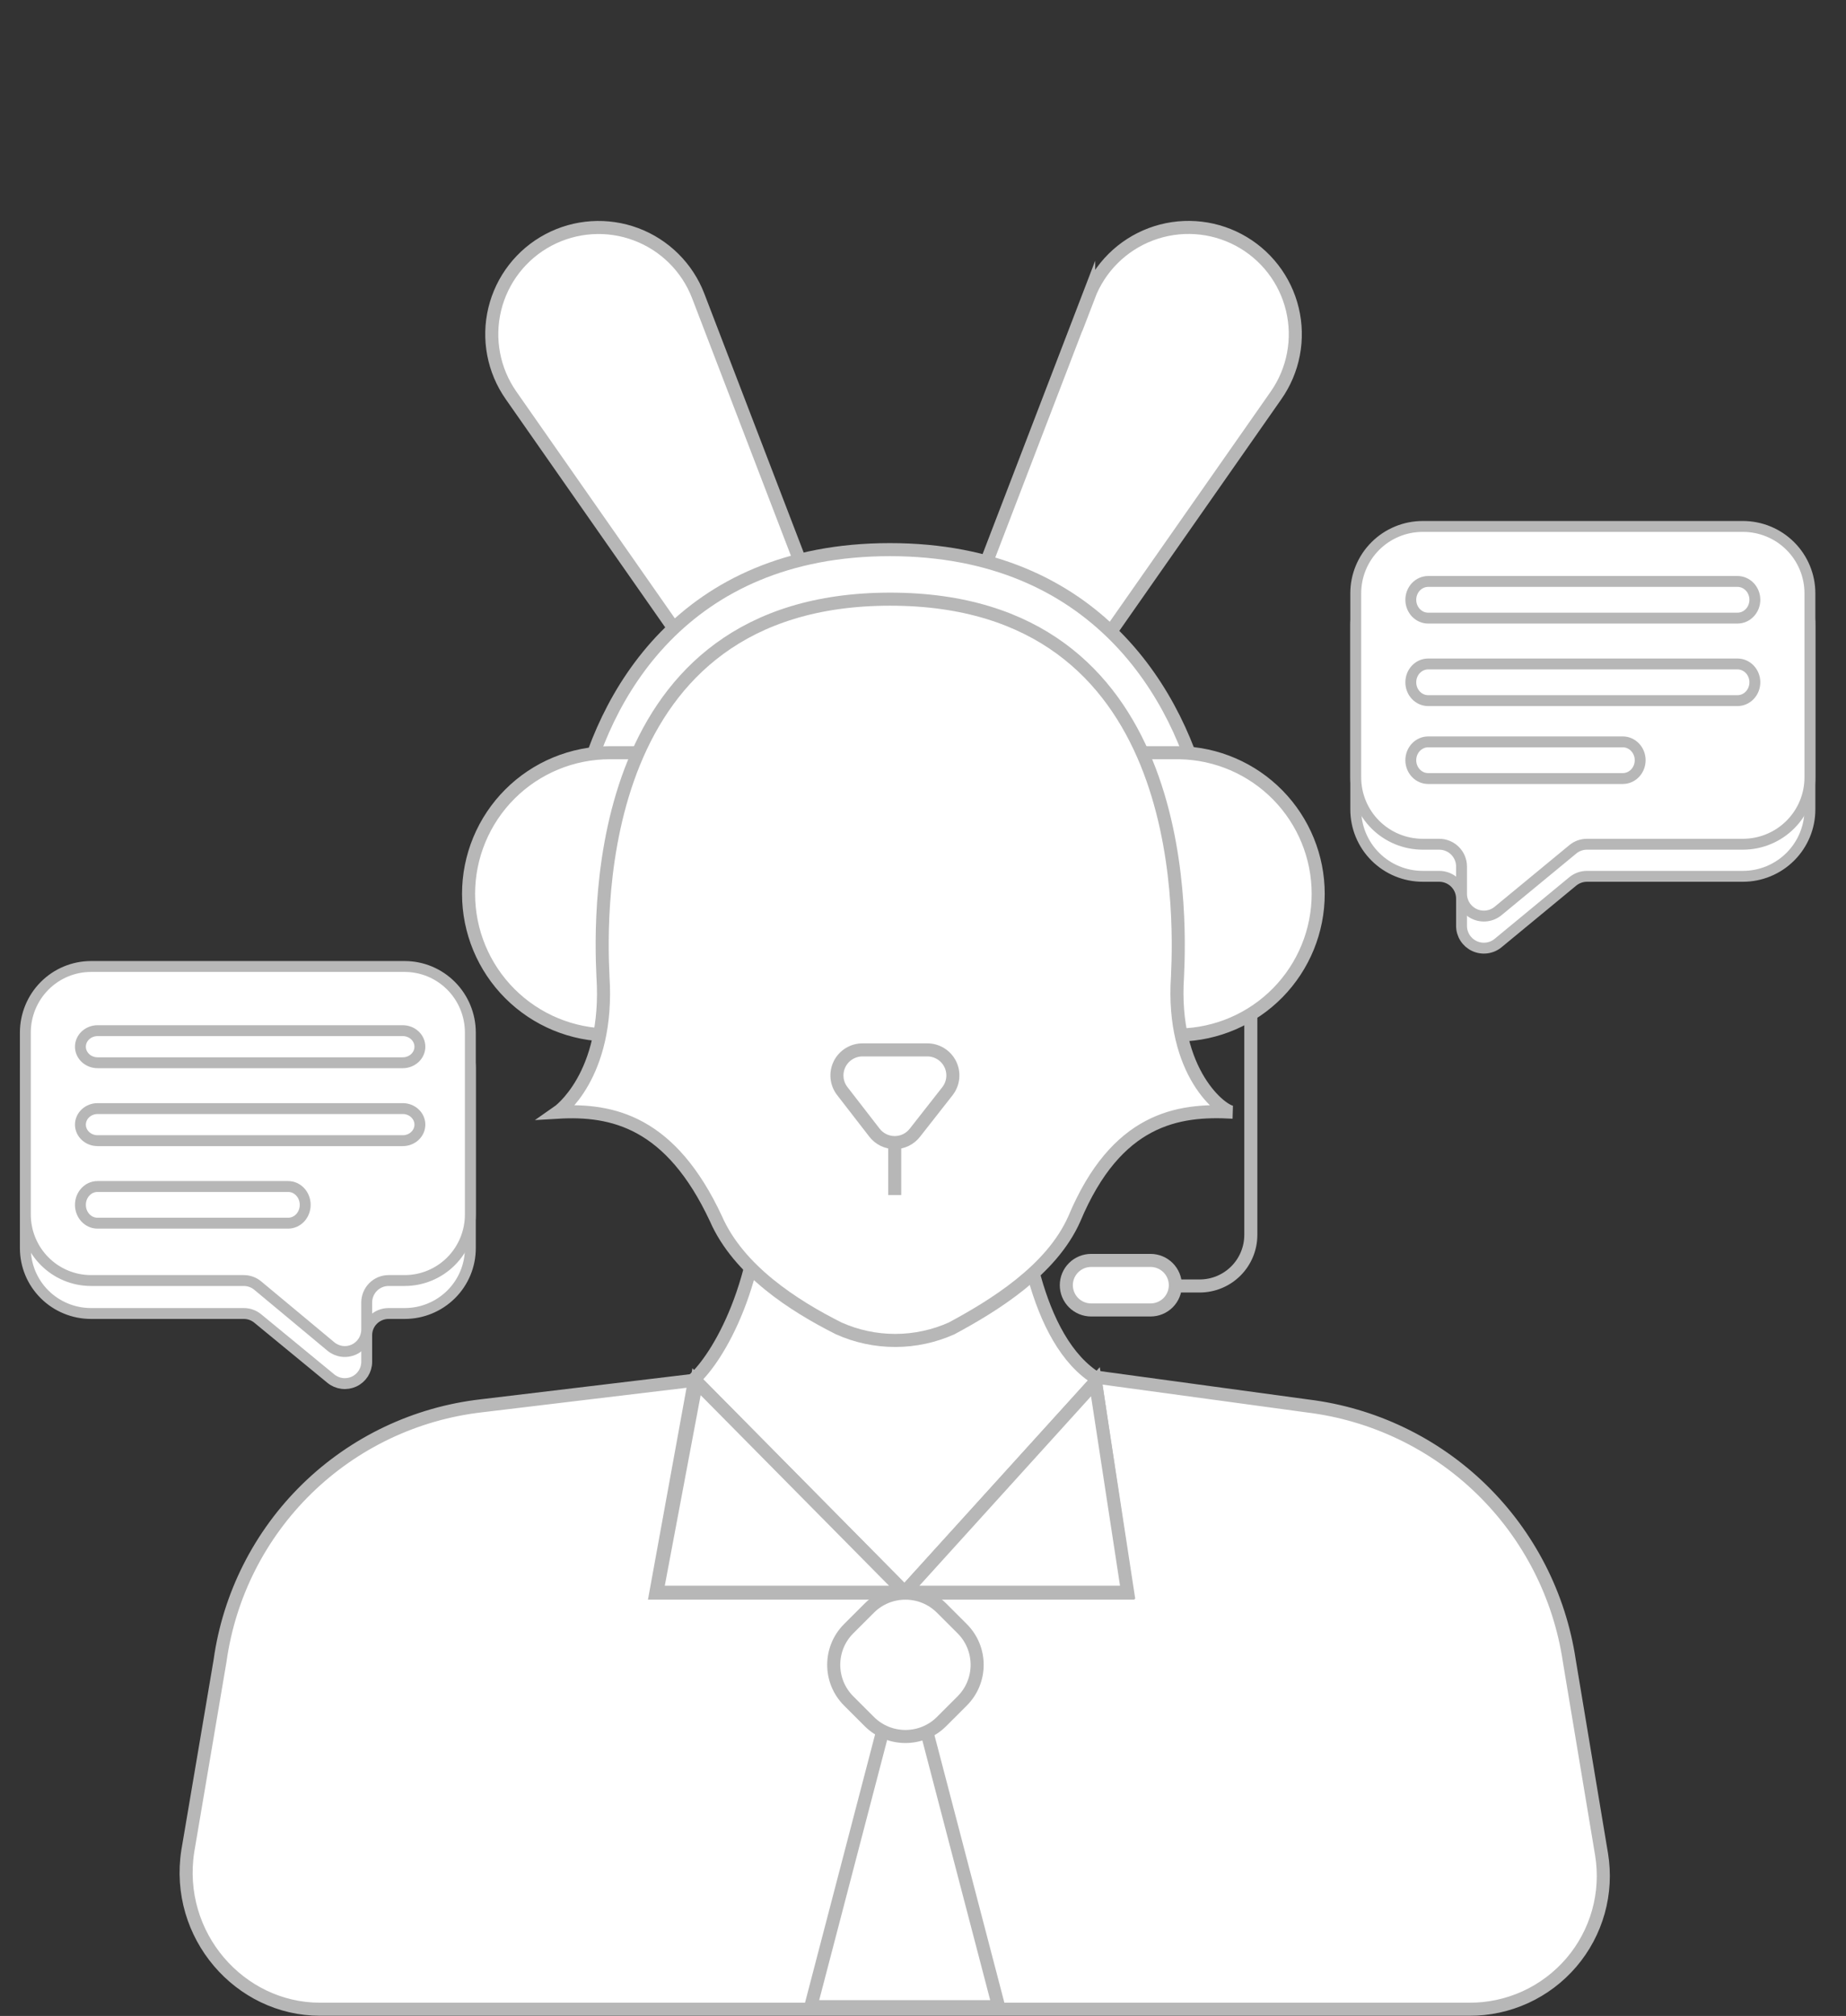 <svg width="424" height="463" viewBox="0 0 424 463" fill="none" xmlns="http://www.w3.org/2000/svg">
<rect x="0" y="0" width="424" height="463" fill="#333333" stroke="none"/>
<g clip-path="url(#clip0_4175_10)">
<g clip-path="url(#clip1_4175_10)">
<path d="M175.337 266.716C175.337 294.89 164.766 311.841 159.41 316.772L207.779 365.689L252.165 316.772C237.589 308.12 233.948 279.805 233.948 266.716H175.337Z" fill="white" stroke="#B7B7B7" stroke-width="3" stroke-miterlimit="10"/>
<path d="M250.051 67.973L217.833 151.896C216.912 154.273 216.865 156.9 217.702 159.308C218.539 161.716 220.205 163.749 222.402 165.044L227.558 168.107C229.76 169.416 232.375 169.843 234.879 169.303C237.382 168.763 239.589 167.296 241.054 165.196L293.064 90.841C295.061 87.995 296.431 84.758 297.082 81.343C297.733 77.928 297.649 74.414 296.838 71.034C296.027 67.654 294.506 64.484 292.376 61.736C290.246 58.989 287.555 56.724 284.483 55.094C281.411 53.465 278.028 52.506 274.557 52.282C271.086 52.059 267.607 52.575 264.351 53.797C261.095 55.02 258.137 56.92 255.671 59.372C253.206 61.824 251.29 64.772 250.051 68.02V67.973Z" fill="white" stroke="#B7B7B7" stroke-width="3" stroke-miterlimit="10"/>
<path d="M160.373 67.973L192.58 151.896C193.501 154.27 193.55 156.895 192.717 159.302C191.885 161.709 190.226 163.744 188.034 165.044L182.866 168.107C180.664 169.413 178.05 169.839 175.547 169.299C173.044 168.759 170.838 167.294 169.371 165.196L117.373 90.793C115.384 87.949 114.023 84.715 113.378 81.305C112.734 77.895 112.821 74.388 113.634 71.014C114.448 67.641 115.968 64.478 118.096 61.736C120.223 58.994 122.909 56.734 125.975 55.107C129.042 53.48 132.419 52.521 135.883 52.296C139.348 52.071 142.821 52.583 146.073 53.799C149.325 55.015 152.281 56.908 154.746 59.351C157.211 61.794 159.129 64.733 160.373 67.973Z" fill="white" stroke="#B7B7B7" stroke-width="3" stroke-miterlimit="10"/>
<path d="M204.396 126.234C156.779 126.234 138.15 160.066 133.053 184.683C131.702 191.198 137.058 196.763 143.718 196.763H265.99C272.72 196.763 278.1 191.081 276.561 184.519C271.064 159.913 251.895 126.234 204.396 126.234Z" fill="white" stroke="#B7B7B7" stroke-width="3" stroke-miterlimit="10"/>
<path d="M107.624 205.297C107.622 201.04 108.46 196.824 110.089 192.89C111.718 188.956 114.107 185.382 117.118 182.371C120.13 179.36 123.705 176.971 127.641 175.342C131.576 173.712 135.794 172.874 140.054 172.874H270.947C279.443 173.035 287.536 176.522 293.487 182.583C299.438 188.645 302.771 196.799 302.771 205.291C302.771 213.784 299.438 221.937 293.487 227.999C287.536 234.061 279.443 237.547 270.947 237.709H140.054C131.453 237.709 123.204 234.294 117.122 228.216C111.041 222.137 107.624 213.893 107.624 205.297Z" fill="white" stroke="#B7B7B7" stroke-width="3" stroke-miterlimit="10"/>
<path d="M270.454 224.291C271.194 208.737 272.685 137.609 204.467 137.609C136.248 137.609 137.74 208.737 138.492 224.291C139.971 247.217 128.108 255.435 128.108 255.435C140.711 254.695 154.055 257.653 164.438 279.887C169.629 291.744 182.232 299.844 192.627 305.08C196.709 306.91 201.132 307.856 205.606 307.856C210.08 307.856 214.503 306.91 218.585 305.08C228.216 299.891 241.559 291.744 246.775 279.887C256.418 256.914 270.501 254.695 283.104 255.435C280.837 255.435 268.974 246.525 270.454 224.291Z" fill="white" stroke="#B7B7B7" stroke-width="3" stroke-miterlimit="10"/>
<path d="M287.296 233.295V283.609C287.296 286.722 286.059 289.708 283.856 291.909C281.653 294.111 278.666 295.348 275.551 295.348H250.885" stroke="#B7B7B7" stroke-width="3" stroke-miterlimit="10"/>
<path d="M250.615 289.478H264.275C265.784 289.481 267.23 290.083 268.295 291.15C269.361 292.217 269.96 293.664 269.96 295.172C269.96 296.679 269.361 298.124 268.295 299.189C267.228 300.255 265.782 300.853 264.275 300.853H250.615C249.106 300.853 247.659 300.255 246.591 299.19C245.523 298.125 244.921 296.68 244.918 295.172C244.918 293.662 245.518 292.214 246.586 291.146C247.655 290.078 249.104 289.478 250.615 289.478Z" fill="white" stroke="#B7B7B7" stroke-width="3" stroke-miterlimit="10"/>
<path d="M193.461 250.586C192.786 249.715 192.37 248.671 192.261 247.574C192.152 246.477 192.354 245.372 192.845 244.385C193.335 243.398 194.093 242.568 195.033 241.992C195.973 241.415 197.056 241.115 198.159 241.125H212.935C214.038 241.115 215.121 241.415 216.061 241.992C217.001 242.568 217.759 243.398 218.25 244.385C218.74 245.372 218.942 246.477 218.833 247.574C218.724 248.671 218.308 249.715 217.633 250.586L210.151 260.13C209.603 260.842 208.898 261.418 208.092 261.814C207.285 262.21 206.399 262.416 205.5 262.416C204.602 262.416 203.715 262.21 202.909 261.814C202.102 261.418 201.397 260.842 200.849 260.13L193.461 250.586Z" fill="white" stroke="#B7B7B7" stroke-width="3" stroke-miterlimit="10"/>
<path d="M205.5 274.464V263.652Z" fill="white"/>
<path d="M205.5 274.464V263.652" stroke="#B7B7B7" stroke-width="3" stroke-miterlimit="10"/>
<path d="M110.596 322.864L159.528 316.995L150.625 365.888H258.872L251.461 316.243L300.393 322.911C315.429 324.766 329.442 331.493 340.288 342.064C351.134 352.635 358.216 366.467 360.449 381.443L367.86 425.899C368.577 430.293 368.327 434.79 367.128 439.078C365.928 443.365 363.808 447.34 360.914 450.725C358.02 454.11 354.423 456.823 350.373 458.677C346.323 460.53 341.917 461.479 337.463 461.456H73.526C54.992 461.456 40.157 444.423 43.129 425.159L50.54 381.443C52.631 366.404 59.666 352.487 70.538 341.882C81.41 331.277 95.502 324.587 110.596 322.864Z" fill="white" stroke="#B7B7B7" stroke-width="3" stroke-miterlimit="10"/>
<path d="M150.883 365.689L159.986 317.335L207.79 365.689L251.602 317.335L259.001 365.689H150.883Z" fill="white" stroke="#B7B7B7" stroke-width="3" stroke-miterlimit="10"/>
<path d="M207.791 378.261L229.379 460.869H186.214L207.791 378.261Z" fill="white" stroke="#B7B7B7" stroke-width="3" stroke-miterlimit="10"/>
<path d="M199.66 369.331L194.934 374.054C190.347 378.638 190.347 386.071 194.934 390.655L199.66 395.378C204.247 399.963 211.684 399.963 216.271 395.378L220.997 390.655C225.584 386.071 225.584 378.638 220.997 374.054L216.271 369.331C211.684 364.746 204.247 364.746 199.66 369.331Z" fill="white" stroke="#B7B7B7" stroke-width="3" stroke-miterlimit="10"/>
<path d="M311.396 143.626C311.396 139.555 313.017 135.65 315.904 132.771C318.79 129.892 322.705 128.275 326.787 128.275H400.319C404.401 128.275 408.316 129.892 411.203 132.771C414.089 135.65 415.711 139.555 415.711 143.626V185.912C415.711 189.983 414.089 193.888 411.203 196.766C408.316 199.645 404.401 201.262 400.319 201.262H364.508C363.317 201.262 362.164 201.674 361.244 202.429L344.098 216.582C343.347 217.203 342.435 217.597 341.468 217.719C340.501 217.841 339.519 217.685 338.637 217.271C337.756 216.856 337.01 216.2 336.489 215.378C335.968 214.557 335.692 213.604 335.694 212.632V206.379C335.694 205.022 335.154 203.721 334.191 202.761C333.229 201.802 331.924 201.262 330.563 201.262H326.787C322.705 201.262 318.79 199.645 315.904 196.766C313.017 193.888 311.396 189.983 311.396 185.912V143.626Z" fill="white" stroke="#B7B7B7" stroke-width="2.5" stroke-miterlimit="10"/>
<path d="M311.396 136.257C311.396 132.185 313.017 128.281 315.904 125.402C318.79 122.523 322.705 120.906 326.787 120.906H400.319C404.401 120.906 408.316 122.523 411.203 125.402C414.089 128.281 415.711 132.185 415.711 136.257V178.543C415.711 182.614 414.089 186.518 411.203 189.397C408.316 192.276 404.401 193.893 400.319 193.893H364.508C363.315 193.89 362.159 194.306 361.244 195.07L344.098 209.213C343.347 209.833 342.435 210.228 341.468 210.35C340.501 210.471 339.519 210.316 338.637 209.902C337.756 209.487 337.01 208.831 336.489 208.009C335.968 207.188 335.692 206.235 335.694 205.263V199.01C335.694 197.653 335.154 196.352 334.191 195.392C333.229 194.432 331.924 193.893 330.563 193.893H326.787C322.705 193.893 318.79 192.276 315.904 189.397C313.017 186.518 311.396 182.614 311.396 178.543V136.257Z" fill="white" stroke="#B7B7B7" stroke-width="2.5" stroke-miterlimit="10"/>
<path d="M328.031 133.539H399.076C399.6 133.539 400.119 133.648 400.603 133.86C401.087 134.071 401.527 134.381 401.898 134.772C402.269 135.163 402.563 135.628 402.763 136.139C402.964 136.649 403.067 137.197 403.067 137.75C403.067 138.303 402.964 138.851 402.763 139.362C402.563 139.872 402.269 140.337 401.898 140.728C401.527 141.119 401.087 141.429 400.603 141.641C400.119 141.852 399.6 141.961 399.076 141.961H328.031C327.507 141.961 326.988 141.852 326.504 141.641C326.02 141.429 325.58 141.119 325.209 140.728C324.838 140.337 324.544 139.872 324.344 139.362C324.143 138.851 324.04 138.303 324.04 137.75C324.04 137.197 324.143 136.649 324.344 136.139C324.544 135.628 324.838 135.163 325.209 134.772C325.58 134.381 326.02 134.071 326.504 133.86C326.988 133.648 327.507 133.539 328.031 133.539Z" fill="white" stroke="#B7B7B7" stroke-width="2.5" stroke-miterlimit="10"/>
<path d="M328.031 152.489H399.076C399.6 152.489 400.119 152.597 400.603 152.809C401.087 153.021 401.527 153.331 401.898 153.722C402.269 154.113 402.563 154.577 402.763 155.088C402.964 155.599 403.067 156.147 403.067 156.7C403.067 157.253 402.964 157.8 402.763 158.311C402.563 158.822 402.269 159.286 401.898 159.677C401.527 160.068 401.087 160.378 400.603 160.59C400.119 160.802 399.6 160.911 399.076 160.911H328.031C327.507 160.911 326.988 160.802 326.504 160.59C326.02 160.378 325.58 160.068 325.209 159.677C324.838 159.286 324.544 158.822 324.344 158.311C324.143 157.8 324.04 157.253 324.04 156.7C324.04 156.147 324.143 155.599 324.344 155.088C324.544 154.577 324.838 154.113 325.209 153.722C325.58 153.331 326.02 153.021 326.504 152.809C326.988 152.597 327.507 152.489 328.031 152.489Z" fill="white" stroke="#B7B7B7" stroke-width="2.5" stroke-miterlimit="10"/>
<path d="M324.04 174.596C324.04 173.479 324.46 172.408 325.209 171.619C325.957 170.829 326.972 170.385 328.031 170.385H372.734C373.792 170.385 374.807 170.829 375.556 171.619C376.304 172.408 376.725 173.479 376.725 174.596C376.725 175.713 376.304 176.784 375.556 177.574C374.807 178.364 373.792 178.807 372.734 178.807H328.031C326.972 178.807 325.957 178.364 325.209 177.574C324.46 176.784 324.04 175.713 324.04 174.596Z" fill="white" stroke="#B7B7B7" stroke-width="2.5" stroke-miterlimit="10"/>
<path d="M108.033 245.378C108.033 241.404 106.444 237.592 103.616 234.781C100.788 231.971 96.952 230.392 92.952 230.392H20.906C16.906 230.392 13.07 231.971 10.242 234.781C7.414 237.592 5.825 241.404 5.825 245.378V286.68C5.825 290.654 7.414 294.466 10.242 297.276C13.07 300.087 16.906 301.666 20.906 301.666H55.994C57.165 301.666 58.3 302.072 59.201 302.815L75.991 316.622C76.726 317.227 77.619 317.611 78.566 317.731C79.512 317.85 80.474 317.699 81.337 317.296C82.201 316.893 82.931 316.253 83.442 315.453C83.954 314.652 84.226 313.724 84.226 312.775V306.661C84.226 305.336 84.755 304.066 85.698 303.129C86.641 302.192 87.919 301.666 89.252 301.666H92.952C96.952 301.666 100.788 300.087 103.616 297.276C106.444 294.466 108.033 290.654 108.033 286.68V245.378Z" fill="white" stroke="#B7B7B7" stroke-width="2.5" stroke-miterlimit="10"/>
<path d="M108.033 237.142C108.033 233.118 106.444 229.259 103.616 226.414C100.788 223.569 96.952 221.97 92.952 221.97H20.906C16.906 221.97 13.07 223.569 10.242 226.414C7.414 229.259 5.825 233.118 5.825 237.142V278.925C5.825 282.949 7.414 286.808 10.242 289.653C13.07 292.499 16.906 294.097 20.906 294.097H55.994C57.165 294.097 58.3 294.508 59.201 295.26L75.991 309.238C76.726 309.851 77.619 310.24 78.566 310.361C79.512 310.482 80.474 310.329 81.337 309.921C82.201 309.513 82.931 308.865 83.442 308.055C83.954 307.244 84.226 306.304 84.226 305.344V299.154C84.226 297.813 84.755 296.527 85.698 295.578C86.641 294.63 87.919 294.097 89.252 294.097H92.952C96.952 294.097 100.788 292.499 103.616 289.653C106.444 286.808 108.033 282.949 108.033 278.925V237.142Z" fill="white" stroke="#B7B7B7" stroke-width="2.5" stroke-miterlimit="10"/>
<path d="M92.505 236.709H22.408C21.364 236.711 20.364 237.1 19.626 237.791C18.888 238.481 18.472 239.417 18.47 240.393C18.472 241.37 18.888 242.306 19.626 242.996C20.364 243.687 21.364 244.076 22.408 244.078H92.505C93.549 244.078 94.551 243.69 95.29 242.999C96.028 242.308 96.443 241.371 96.443 240.393C96.443 239.416 96.028 238.479 95.29 237.788C94.551 237.097 93.549 236.709 92.505 236.709Z" fill="white" stroke="#B7B7B7" stroke-width="2.5" stroke-miterlimit="10"/>
<path d="M92.505 254.605H22.408C21.364 254.608 20.364 254.997 19.626 255.687C18.888 256.378 18.472 257.314 18.47 258.29C18.472 259.267 18.888 260.202 19.626 260.893C20.364 261.583 21.364 261.972 22.408 261.975H92.505C93.549 261.975 94.551 261.587 95.29 260.896C96.028 260.205 96.443 259.267 96.443 258.29C96.443 257.313 96.028 256.376 95.29 255.685C94.551 254.994 93.549 254.605 92.505 254.605Z" fill="white" stroke="#B7B7B7" stroke-width="2.5" stroke-miterlimit="10"/>
<path d="M70.101 276.713C70.101 275.596 69.689 274.525 68.955 273.736C68.222 272.946 67.227 272.502 66.19 272.502H22.381C21.343 272.502 20.349 272.946 19.615 273.736C18.882 274.525 18.47 275.596 18.47 276.713C18.47 277.83 18.882 278.901 19.615 279.691C20.349 280.481 21.343 280.924 22.381 280.924H66.19C67.227 280.924 68.222 280.481 68.955 279.691C69.689 278.901 70.101 277.83 70.101 276.713Z" fill="white" stroke="#B7B7B7" stroke-width="2.5" stroke-miterlimit="10"/>
</g>
</g>
<defs>
<clipPath id="clip0_4175_10">
<rect width="424" height="463" fill="white"/>
</clipPath>
<clipPath id="clip1_4175_10">
<rect width="471" height="459" fill="white" transform="translate(-30 23)"/>
</clipPath>
</defs>
</svg>
